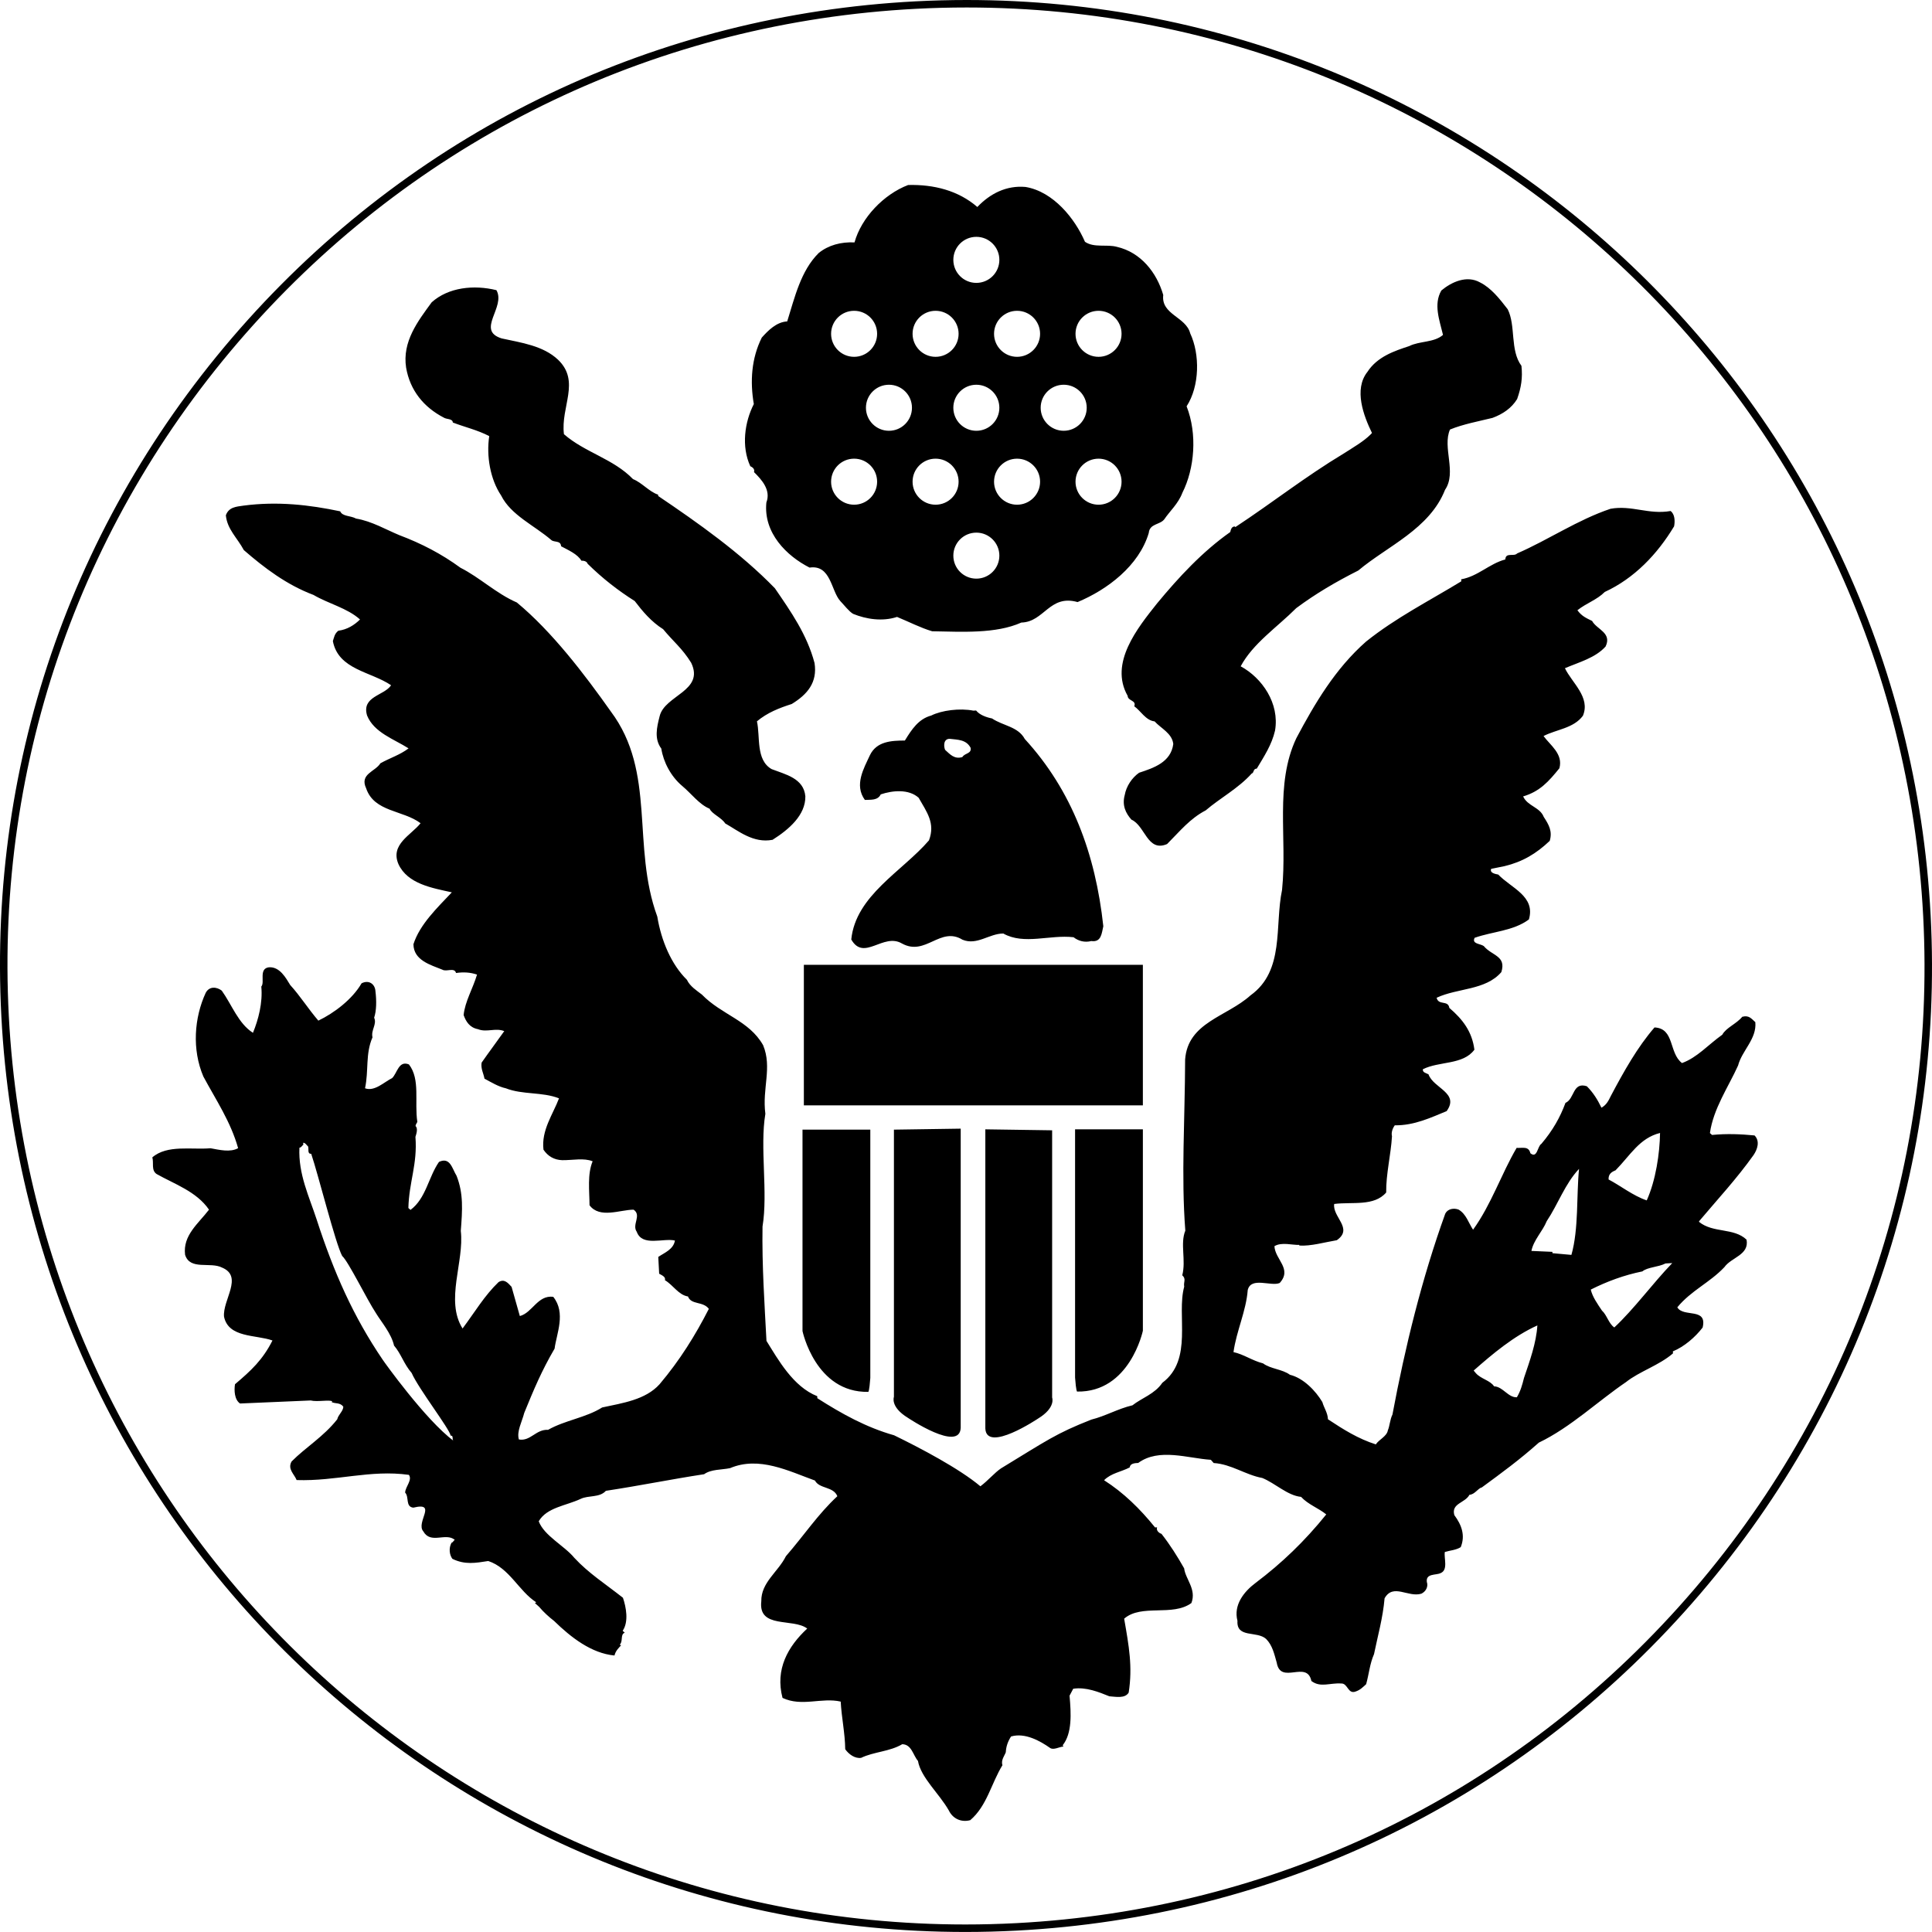 <?xml version="1.0" encoding="utf-8"?>
<!-- Generator: Adobe Illustrator 17.0.0, SVG Export Plug-In . SVG Version: 6.00 Build 0)  -->
<!DOCTYPE svg PUBLIC "-//W3C//DTD SVG 1.1//EN" "http://www.w3.org/Graphics/SVG/1.1/DTD/svg11.dtd">
<svg version="1.1" id="Layer_1" xmlns="http://www.w3.org/2000/svg" xmlns:xlink="http://www.w3.org/1999/xlink" x="0px" y="0px"
	 width="216.84px" height="216.836px" viewBox="0 0 216.84 216.836" enable-background="new 0 0 216.84 216.836"
	 xml:space="preserve">
<path d="M216.688,102.748C213.665,45.133,166.145,0,108.503,0c-1.911,0-3.85,0.051-5.764,0.151
	C73.82,1.665,47.222,14.35,27.845,35.868C8.469,57.388-1.366,85.165,0.152,114.084c3.021,57.618,50.542,102.752,108.188,102.752
	c1.909,0,3.847-0.051,5.759-0.151c28.92-1.513,55.518-14.198,74.895-35.717C208.368,159.448,218.204,131.669,216.688,102.748z
	 M188.368,180.405c-19.227,21.353-45.618,33.939-74.313,35.441c-1.898,0.099-3.821,0.149-5.716,0.149
	c-57.198,0-104.352-44.784-107.349-101.956c-1.506-28.695,8.253-56.258,27.479-77.61S74.087,2.492,102.783,0.99
	c1.899-0.1,3.823-0.15,5.72-0.15c57.194,0,104.347,44.783,107.347,101.953C217.354,131.489,207.594,159.053,188.368,180.405z
	 M84.212,52.328c0.156,0.068,0.545,0.274,0.414,0.659c0.875,0.862,1.921,2.018,1.389,3.407c-0.35,3.423,2.28,6.008,4.846,7.31
	c2.404-0.353,2.404,2.598,3.447,3.753c0.482,0.506,0.97,1.159,1.439,1.439c1.47,0.603,3.299,0.885,4.933,0.345
	c1.318,0.538,2.638,1.225,3.942,1.61c3.331,0.053,7.128,0.308,10.011-0.978c2.569-0.061,3.159-3.191,6.309-2.298
	c3.334-1.386,6.896-4.069,7.99-7.755c0.098-1.065,1.241-0.899,1.737-1.528c0.633-0.941,1.57-1.747,2.037-2.983
	c1.37-2.719,1.694-6.593,0.474-9.705c1.468-2.271,1.51-5.829,0.403-8.193c-0.477-1.866-3.289-2.095-3.025-4.303
	c-0.738-2.533-2.519-4.785-5.199-5.402c-1.151-0.316-2.564,0.134-3.586-0.567c-1.117-2.591-3.547-5.639-6.675-6.156
	c-2.127-0.192-3.971,0.738-5.405,2.25c-2.14-1.855-4.899-2.543-7.769-2.469c-2.746,1.051-5.255,3.681-6.016,6.443
	c-1.518-0.071-2.933,0.306-4.024,1.194c-2.013,1.997-2.688,4.983-3.531,7.674c-1.207,0.063-2.14,1.02-2.854,1.816
	c-1.162,2.33-1.331,4.909-0.893,7.46C83.574,47.369,83.187,50.112,84.212,52.328z M109.581,64.945c-1.428,0-2.582-1.154-2.582-2.582
	c0-1.426,1.154-2.582,2.582-2.582c1.426,0,2.583,1.157,2.583,2.582C112.163,63.791,111.006,64.945,109.581,64.945z M106.998,45.764
	c0-1.426,1.154-2.582,2.582-2.582c1.426,0,2.583,1.157,2.583,2.582c0,1.428-1.157,2.585-2.583,2.585
	C108.152,48.349,106.998,47.192,106.998,45.764z M114.15,56.647c-1.423,0-2.582-1.157-2.582-2.582c0-1.428,1.16-2.585,2.582-2.585
	c1.428,0,2.585,1.157,2.585,2.585C116.735,55.49,115.578,56.647,114.15,56.647z M123.297,56.647c-1.426,0-2.585-1.157-2.585-2.582
	c0-1.428,1.16-2.585,2.585-2.585c1.426,0,2.582,1.157,2.582,2.585C125.879,55.49,124.722,56.647,123.297,56.647z M123.297,34.883
	c1.426,0,2.582,1.154,2.582,2.582c0,1.426-1.157,2.583-2.582,2.583c-1.426,0-2.585-1.157-2.585-2.583
	C120.712,36.037,121.871,34.883,123.297,34.883z M119.386,43.181c1.426,0,2.583,1.157,2.583,2.582c0,1.428-1.157,2.585-2.583,2.585
	s-2.585-1.157-2.585-2.585C116.801,44.338,117.96,43.181,119.386,43.181z M114.15,34.883c1.428,0,2.585,1.154,2.585,2.582
	c0,1.426-1.157,2.583-2.585,2.583c-1.423,0-2.582-1.157-2.582-2.583C111.568,36.037,112.727,34.883,114.15,34.883z M109.581,26.582
	c1.426,0,2.583,1.157,2.583,2.583c0,1.428-1.157,2.585-2.583,2.585c-1.428,0-2.582-1.157-2.582-2.585
	C106.998,27.739,108.152,26.582,109.581,26.582z M105.006,34.883c1.428,0,2.583,1.154,2.583,2.582c0,1.426-1.154,2.583-2.583,2.583
	c-1.426,0-2.582-1.157-2.582-2.583C102.423,36.037,103.58,34.883,105.006,34.883z M105.006,51.479c1.428,0,2.583,1.157,2.583,2.585
	c0,1.426-1.154,2.582-2.583,2.582c-1.426,0-2.582-1.157-2.582-2.582C102.423,52.636,103.58,51.479,105.006,51.479z M102.355,45.764
	c0,1.428-1.154,2.585-2.582,2.585c-1.426,0-2.583-1.157-2.583-2.585c0-1.426,1.157-2.582,2.583-2.582
	C101.201,43.181,102.355,44.338,102.355,45.764z M95.862,34.883c1.428,0,2.582,1.154,2.582,2.582c0,1.426-1.154,2.583-2.582,2.583
	c-1.426,0-2.583-1.157-2.583-2.583C93.279,36.037,94.436,34.883,95.862,34.883z M95.862,51.479c1.428,0,2.582,1.157,2.582,2.585
	c0,1.426-1.154,2.582-2.582,2.582c-1.426,0-2.583-1.157-2.583-2.582C93.279,52.636,94.436,51.479,95.862,51.479z M49.809,46.871
	c0.316,0.211,0.991,0.097,1.014,0.551c1.389,0.532,2.767,0.838,4.087,1.526c-0.337,2.211,0.105,4.836,1.333,6.662
	c1.102,2.214,3.731,3.36,5.634,5.002c0.316,0.285,1.059,0.018,1.096,0.698c0.775,0.414,1.86,0.885,2.277,1.621
	c0.227-0.013,0.606,0.045,0.701,0.342c1.673,1.65,3.407,2.996,5.286,4.185c0.89,1.165,1.86,2.324,3.191,3.162
	c1.13,1.375,2.153,2.156,3.146,3.768c1.528,3.173-2.986,3.634-3.542,6.008c-0.314,1.228-0.625,2.53,0.19,3.623
	c0.229,1.499,1.073,3.12,2.337,4.187c1.028,0.854,1.924,2.092,3.083,2.561c0.258,0.593,1.339,0.991,1.75,1.65
	c1.481,0.83,3.146,2.256,5.318,1.839c1.829-1.157,3.71-2.767,3.679-4.883c-0.184-2.034-2.248-2.453-3.792-3.054
	c-1.794-1.041-1.252-3.642-1.642-5.36c1.159-0.97,2.493-1.494,3.906-1.945c1.76-1.075,2.899-2.422,2.559-4.598
	c-0.851-3.207-2.648-5.761-4.451-8.391c-3.837-3.958-8.627-7.339-13.097-10.356l-0.01-0.15c-0.999-0.327-1.808-1.344-2.815-1.745
	c-2.237-2.303-5.373-2.97-7.753-5.041c-0.388-3.081,1.884-5.921-0.664-8.361c-1.671-1.576-4.108-1.903-6.327-2.39
	c-2.922-0.906,0.498-3.505-0.588-5.415c-2.53-0.624-5.386-0.324-7.265,1.362c-1.552,2.124-3.323,4.411-2.87,7.336
	C46.02,43.816,47.556,45.703,49.809,46.871z M129.874,67.712c-2.2,2.762-5.397,6.712-3.312,10.385
	c0.031,0.603,1.007,0.477,0.743,1.173c0.706,0.49,1.291,1.594,2.282,1.695c0.722,0.793,1.961,1.333,2.098,2.538
	c-0.269,2.055-2.203,2.688-3.84,3.228c-0.804,0.569-1.434,1.51-1.61,2.503c-0.316,1.152,0.108,2.037,0.751,2.759
	c1.547,0.677,1.784,3.689,4.003,2.74c1.507-1.515,2.572-2.857,4.338-3.782c1.594-1.37,3.655-2.461,5.154-4.129
	c0.3-0.09,0.127-0.535,0.577-0.559c0.835-1.405,1.676-2.659,2.048-4.269c0.519-3.052-1.444-5.9-3.858-7.21
	c1.376-2.569,4.082-4.374,6.237-6.53c2.185-1.626,4.459-2.957,6.965-4.222c3.26-2.743,8-4.656,9.737-9.06
	c1.336-1.96-0.324-4.748,0.553-6.762c1.481-0.606,3.204-0.922,4.772-1.307c1.186-0.443,2.135-1.096,2.764-2.113
	c0.461-1.31,0.63-2.377,0.485-3.731c-1.302-1.747-0.614-4.506-1.542-6.348c-0.896-1.165-1.866-2.398-3.109-3.015
	c-1.481-0.83-3.181-0.06-4.34,0.909c-0.901,1.56-0.203,3.339,0.187,4.983c-1.012,0.883-2.614,0.664-3.795,1.257
	c-1.634,0.54-3.568,1.17-4.688,2.893c-1.56,1.971-0.422,4.938,0.511,6.857l-0.145,0.158c-0.791,0.798-1.966,1.465-2.988,2.124
	c-4.401,2.651-7.958,5.484-12.198,8.28l-0.079-0.071c-0.377,0.019-0.435,0.401-0.498,0.63
	C134.942,61.925,132.293,64.787,129.874,67.712z M192.154,127.383l-0.24-0.214c0.387-2.743,2.076-5.178,3.16-7.579
	c0.44-1.689,2.113-2.986,1.937-4.867c-0.474-0.43-0.722-0.796-1.468-0.603c-0.64,0.788-1.826,1.231-2.237,2.008
	c-1.607,1.144-2.817,2.567-4.525,3.186c-1.497-1.131-0.809-3.89-3.086-3.998c-1.924,2.219-3.447,4.946-4.891,7.668
	c-0.274,0.546-0.477,1.009-1.065,1.341c-0.424-0.885-0.922-1.692-1.639-2.409c-1.615-0.522-1.362,1.431-2.398,1.866
	c-0.596,1.618-1.428,3.099-2.709,4.604c-0.443,0.25-0.443,1.687-1.23,1.049c-0.195-0.822-0.862-0.562-1.544-0.601
	c-1.736,2.965-2.843,6.354-4.888,9.184c-0.495-0.732-0.775-1.776-1.634-2.261c-0.538-0.198-1.212-0.087-1.486,0.456
	c-2.643,7.326-4.512,14.989-5.929,22.552c-0.274,0.543-0.311,1.302-0.514,1.766c-0.116,0.688-1.004,1.036-1.355,1.584
	c-2-0.651-3.565-1.629-5.368-2.82c-0.037-0.754-0.443-1.262-0.63-1.934c-0.746-1.246-2.108-2.688-3.639-3.062
	c-0.864-0.635-2.153-0.643-3.017-1.278c-1.228-0.314-2.174-1.022-3.318-1.265c0.327-2.361,1.42-4.611,1.599-6.967
	c0.374-1.531,2.628-0.364,3.589-0.793c1.431-1.586-0.514-2.619-0.593-4.129c0.806-0.495,2.034-0.106,2.788-0.145l0.005,0.074
	c1.292,0.085,2.857-0.374,4.206-0.598c1.898-1.31-0.516-2.619-0.29-4.069c2.029-0.258,4.48,0.295,5.834-1.289
	c-0.031-2.042,0.532-4.264,0.651-6.314c-0.095-0.372,0.032-0.833,0.314-1.225c2.198,0.034,4.114-0.896,5.819-1.591
	c1.481-2.045-1.497-2.569-2.034-4.129c-0.232-0.14-0.691-0.19-0.633-0.572c1.839-0.927,4.512-0.464,5.784-2.195
	c-0.258-2.029-1.315-3.41-2.817-4.693c-0.124-0.901-1.223-0.237-1.423-1.136c2.361-1.107,5.481-0.817,7.263-2.878
	c0.585-1.845-1.081-1.834-1.969-2.922c-0.393-0.282-1.373-0.229-1.03-0.928c2.003-0.712,4.345-0.759,6.092-2.061
	c0.769-2.611-2-3.526-3.441-5.038c-0.306-0.061-0.991-0.174-0.791-0.641l1.497-0.303c2.018-0.485,3.558-1.399,5.073-2.838
	c0.321-1.078-0.095-1.81-0.672-2.688c-0.435-1.112-1.802-1.191-2.314-2.3c1.863-0.551,2.862-1.663,4.071-3.162
	c0.445-1.613-1.044-2.593-1.779-3.616c1.473-0.756,3.36-0.856,4.419-2.274c0.875-2.087-1.252-3.716-2.018-5.339
	c1.626-0.69,3.418-1.162,4.561-2.432c0.751-1.552-1.006-1.916-1.512-2.872c-0.698-0.34-1.162-0.543-1.65-1.199
	c1.017-0.809,2.208-1.175,3.068-2.053c3.326-1.534,5.905-4.242,7.784-7.365c0.121-0.612,0.079-1.368-0.393-1.721
	c-2.474,0.432-4.345-0.68-6.743-0.25c-3.718,1.254-6.931,3.465-10.48,5.012c-0.356,0.395-1.294-0.161-1.325,0.675
	c-1.792,0.472-3.078,1.9-4.954,2.227l0.013,0.227c-3.665,2.232-7.349,4.09-10.688,6.762c-3.47,3.057-5.763,6.959-7.829,10.849
	c-2.451,5.196-1.001,11.173-1.602,17.029c-0.849,4.053,0.321,9.06-3.542,11.834c-2.672,2.409-7.025,3.015-7.336,7.192
	c-0.021,6.809-0.453,13.036,0.021,19.213c-0.601,1.47,0.1,3.323-0.343,5.009c0.477,0.43,0.116,0.751,0.219,1.276
	c-0.888,3.223,1.035,8.19-2.459,10.794c-0.843,1.257-2.332,1.713-3.347,2.522c-1.644,0.387-3.041,1.217-4.606,1.602
	c-4.003,1.573-4.997,2.343-10.146,5.476c-0.733,0.493-1.444,1.362-2.316,2.013c-2.374-1.995-6.736-4.288-9.685-5.724
	c-3.149-0.893-5.876-2.414-8.617-4.161l-0.01-0.227c-2.704-1.07-4.374-4.082-5.698-6.208c-0.211-4.071-0.516-8.443-0.443-12.836
	c0.63-3.813-0.316-8.909,0.319-12.649c-0.377-2.854,0.788-5.183-0.253-7.703c-1.584-2.79-4.64-3.386-6.88-5.689
	c-0.551-0.427-1.334-0.914-1.673-1.652c-1.755-1.723-2.878-4.387-3.323-7.089c-2.909-7.94-0.09-16.183-5.215-23.023
	c-2.941-4.159-6.596-8.96-10.549-12.233c-2.324-1.012-4.158-2.806-6.332-3.902c-2.124-1.555-4.377-2.722-6.849-3.653
	c-1.468-0.603-3.11-1.576-4.862-1.863c-0.625-0.345-1.526-0.221-1.784-0.814c-3.442-0.727-7.018-1.144-10.849-0.64
	c-0.825,0.119-1.658,0.163-1.984,1.088c0.158,1.578,1.265,2.503,2.018,3.903c2.298,1.997,4.817,3.908,7.827,5.036
	c1.642,0.972,3.784,1.465,5.213,2.751c-0.646,0.64-1.452,1.136-2.43,1.262c-0.437,0.327-0.487,0.782-0.617,1.167
	c0.622,3.22,4.261,3.407,6.535,4.954c-0.769,1.173-3.339,1.233-2.696,3.394c0.783,1.924,3.012,2.641,4.656,3.689
	c-0.943,0.73-2.135,1.094-3.165,1.679c-0.556,0.936-2.359,1.181-1.594,2.806c0.898,2.675,4.137,2.43,6.108,3.916
	c-1.065,1.341-3.431,2.372-2.482,4.593c1.022,2.216,3.768,2.677,5.99,3.165c-1.647,1.75-3.594,3.592-4.309,5.824
	c0.019,1.816,1.934,2.319,3.249,2.857c0.469,0.276,1.347-0.298,1.534,0.372c0.825-0.118,1.584-0.082,2.353,0.179
	c-0.448,1.536-1.355,3.022-1.502,4.543c0.266,0.743,0.68,1.402,1.597,1.581c1.004,0.401,1.955-0.179,2.962,0.221
	c-0.775,1.099-1.834,2.517-2.54,3.536c-0.113,0.688,0.216,1.199,0.321,1.8c0.78,0.414,1.56,0.901,2.403,1.083
	c1.855,0.735,4.106,0.39,5.961,1.125c-0.664,1.776-2.008,3.586-1.742,5.766c0.493,0.73,1.194,1.146,2.106,1.175
	c1.209,0.013,2.403-0.277,3.41,0.124c-0.606,1.468-0.359,3.27-0.348,4.936c1.138,1.528,3.431,0.501,4.943,0.495
	c0.941,0.633-0.216,1.676,0.356,2.48c0.619,1.708,2.986,0.675,4.287,0.986c-0.174,0.991-1.138,1.344-1.871,1.837l0.1,1.887
	c0.235,0.14,0.775,0.337,0.643,0.722c0.938,0.556,1.523,1.66,2.593,1.831c0.353,0.964,1.692,0.516,2.34,1.389
	c-1.507,2.954-3.252,5.768-5.531,8.462c-1.573,1.745-4.124,2.105-6.443,2.606c-1.831,1.154-4.164,1.428-6.072,2.511
	c-1.365-0.079-1.974,1.315-3.273,1.08c-0.274-0.893,0.35-1.987,0.601-2.983c1.073-2.628,1.945-4.717,3.405-7.213
	c0.214-1.676,1.302-4.003-0.153-5.816c-1.752-0.211-2.33,1.784-3.747,2.161l-0.927-3.278c-0.401-0.432-0.807-0.941-1.465-0.53
	c-1.584,1.521-2.625,3.315-4.037,5.204c-1.982-3.149,0.211-7.5-0.198-10.957c0.179-2.356,0.311-4.177-0.474-6.18
	c-0.498-0.804-0.719-2.156-1.974-1.56c-1.196,1.726-1.449,4.085-3.196,5.386l-0.24-0.213c0.074-2.954,1.033-4.896,0.793-7.985
	c0.066-0.229,0.33-0.925,0.013-1.209c-0.008-0.153,0.134-0.311,0.2-0.467c-0.343-2.251,0.356-4.783-0.943-6.454
	c-1.159-0.469-1.307,0.975-1.884,1.534c-0.885,0.427-1.963,1.542-3.044,1.143c0.427-1.99,0.026-3.858,0.838-5.716
	c-0.195-0.822,0.527-1.465,0.185-2.205c0.263-0.77,0.279-1.905,0.148-2.957c-0.042-0.83-0.749-1.323-1.56-0.901
	c-1.038,1.794-3.078,3.339-4.849,4.187c-1.125-1.302-2.034-2.767-3.157-3.995c-0.495-0.806-1.167-2.058-2.374-1.995
	c-1.204,0.14-0.44,1.689-0.872,2.166c0.174,1.805-0.332,3.724-0.938,5.191c-1.642-1.049-2.356-3.128-3.5-4.733
	c-0.551-0.424-1.389-0.532-1.802,0.245c-1.291,2.791-1.557,6.361-0.263,9.394c1.423,2.648,3.062,5.06,3.9,8.04
	c-0.88,0.501-2.108,0.187-3.099,0.01c-2.108,0.187-4.865-0.424-6.53,1.025c0.185,0.596-0.148,1.444,0.479,1.866
	c1.947,1.107,4.488,1.958,5.882,4.003c-1.204,1.576-2.951,2.878-2.685,5.057c0.546,1.787,2.838,0.759,4.161,1.447
	c2.398,1.009,0.037,3.628,0.211,5.51c0.506,2.395,3.587,2.005,5.437,2.667c-1.096,2.174-2.395,3.378-4.206,4.91
	c-0.113,0.688-0.061,1.742,0.566,2.163l7.927-0.34c0.764,0.187,2.111-0.111,2.424,0.1l-0.071,0.079
	c0.387,0.208,0.983,0.023,1.315,0.538c-0.047,0.532-0.561,0.862-0.685,1.397c-1.56,1.974-3.542,3.136-5.123,4.733
	c-0.485,0.856,0.303,1.42,0.564,2.087c4.469,0.145,8.259-1.188,12.601-0.585c0.411,0.585-0.385,1.307-0.424,1.99
	c0.479,0.503,0.008,1.589,0.92,1.692c2.764-0.675,0.237,1.652,1.123,2.664c0.833,1.47,2.503,0.095,3.531,0.948
	c-0.148,0.085-0.211,0.314-0.364,0.322c-0.343,0.624-0.229,1.375,0.095,1.81c1.399,0.685,2.598,0.469,4.024,0.245
	c2.385,0.782,3.428,3.376,5.386,4.633l-0.148,0.084l0.477,0.43c0.485,0.58,1.117,1.152,1.671,1.576
	c1.913,1.866,4.2,3.639,6.783,3.882c0.126-0.538,0.485-0.859,0.772-1.175c-0.071,0.079-0.15,0.008-0.155-0.069
	c0.358-0.398,0.016-1.136,0.537-1.315l-0.237-0.213c0.701-1.02,0.388-2.667,0.032-3.708c-1.974-1.56-3.852-2.748-5.455-4.48
	c-1.133-1.378-3.383-2.472-3.997-4.103c0.901-1.56,3.086-1.75,4.709-2.517c0.885-0.424,2.114-0.111,2.828-0.904
	c3.829-0.58,7.27-1.289,11.023-1.863c0.801-0.572,1.94-0.479,2.915-0.682c3.255-1.381,6.598,0.335,9.526,1.391
	c0.503,0.956,2.076,0.648,2.514,1.76c-2.163,2.003-3.708,4.353-5.773,6.733c-0.891,1.787-2.799,2.943-2.762,5.06
	c-0.366,3.123,3.579,1.855,5.155,3.06c-2.166,2.005-3.621,4.577-2.772,7.784c2.171,1.023,4.385-0.079,6.53,0.414
	c0.095,1.81,0.485,3.531,0.506,5.344c0.408,0.585,1.115,1.078,1.792,0.967c1.399-0.68,3.215-0.698,4.607-1.528
	c1.062,0.021,1.202,1.223,1.766,1.874c0.324,1.873,2.382,3.657,3.468,5.568c0.424,0.886,1.357,1.365,2.401,1.083
	c1.884-1.61,2.356-4.132,3.61-6.164c-0.182-0.596,0.245-1.072,0.377-1.457c0.042-0.682,0.24-1.223,0.59-1.771
	c1.563-0.461,3.278,0.509,4.377,1.283c0.393,0.282,1.052-0.132,1.505-0.155l-0.084-0.145c1.065-1.341,0.951-3.531,0.769-5.563
	l0.411-0.777c1.428-0.227,2.896,0.377,4.055,0.846c0.682,0.039,1.752,0.287,2.171-0.416c0.453-2.899,0.029-5.22-0.509-8.296
	c1.95-1.689,5.434-0.208,7.547-1.755c0.598-1.544-0.672-2.688-0.812-3.892c-0.748-1.323-1.576-2.64-2.545-3.876
	c-0.232-0.063-0.625-0.345-0.493-0.73l-0.226,0.013c-1.7-2.105-3.534-3.9-5.724-5.299c0.79-0.798,1.916-0.933,2.875-1.436
	c0.053-0.456,0.58-0.485,0.957-0.503c2.332-1.71,5.571-0.519,8.151-0.353l0.321,0.363c1.974,0.121,3.55,1.326,5.46,1.679
	c1.468,0.603,2.825,1.971,4.345,2.119c0.804,0.865,1.958,1.26,2.828,1.969c-2.414,3.001-5.007,5.484-7.919,7.676
	c-1.31,0.978-2.517,2.477-2.048,4.269c-0.121,1.974,2.177,1.096,3.21,2.026c0.717,0.717,0.92,1.692,1.196,2.659
	c0.437,2.551,3.389-0.329,3.892,2.066c1.025,0.777,2.053,0.195,3.344,0.28c0.754-0.04,0.743,1.246,1.634,0.896
	c0.522-0.177,0.807-0.495,1.168-0.817c0.319-1.152,0.408-2.29,0.883-3.373c0.422-2.066,0.996-4.064,1.186-6.267
	c0.967-1.715,2.64-0.063,4.132-0.519c0.517-0.253,0.791-0.798,0.611-1.318c-0.127-0.978,1.02-0.735,1.536-0.988
	c0.888-0.351,0.366-1.684,0.482-2.372c0.595-0.182,1.273-0.216,1.787-0.545c0.535-1.315,0.095-2.501-0.719-3.594
	c-0.372-1.341,1.215-1.349,1.695-2.282c0.606-0.032,0.948-0.73,1.396-0.83c2.33-1.71,4.224-3.096,6.393-5.025
	c3.542-1.697,6.638-4.659,9.779-6.791c1.526-1.215,3.687-1.858,5.278-3.225l-0.013-0.227c1.26-0.519,2.49-1.568,3.339-2.672
	c0.561-2.298-2.174-1.096-2.841-2.272c1.565-1.897,3.637-2.762,5.286-4.511c0.775-1.102,2.804-1.36,2.485-3.081
	c-1.434-1.362-3.745-0.712-5.326-1.992l-0.003-0.074c2.066-2.453,4.214-4.759,6.116-7.431c0.422-0.627,0.751-1.552,0.111-2.201
	C195.403,127.289,193.809,127.22,192.154,127.383z M42.947,152.602c-3.278-4.822-5.476-9.774-7.405-15.724
	c-0.825-2.54-2.082-5.11-1.934-8.069c0.224-0.011,0.29-0.242,0.435-0.324l-0.013-0.227c0.227-0.013,0.395,0.282,0.553,0.424
	c0.09,0.298-0.108,0.838,0.345,0.814c0.804,2.377,2.722,10.069,3.476,11.466c0.714,0.646,2.751,4.849,3.816,6.459
	c0.58,0.951,1.708,2.256,2.005,3.6c0.806,0.941,1.094,2.06,1.976,3.075c0.775,1.773,4.264,6.28,4.377,7.031
	c0.379-0.018,0.1,0.451,0.335,0.588C47.764,159.385,43.032,152.75,42.947,152.602z M171.044,154.663
	c-0.19,0.767-0.379,1.457-0.796,2.161c-0.98,0.05-1.576-1.204-2.562-1.228c-0.411-0.659-1.481-0.83-2.045-1.481l-0.242-0.29
	c2.098-1.85,4.49-3.866,7.149-5.065C172.425,150.734,171.697,152.737,171.044,154.663z M176.369,140.844l-2.127-0.192l-0.01-0.15
	l-2.351-0.103c0.24-1.223,1.249-2.185,1.718-3.344c1.262-1.882,2.05-4.193,3.626-5.864
	C176.926,134.159,177.199,137.924,176.369,140.844z M181.318,131.355c1.652-1.673,2.685-3.621,4.999-4.195
	c-0.032,2.272-0.477,5.32-1.494,7.568c-1.542-0.524-2.959-1.66-4.282-2.348C180.509,131.776,180.873,131.531,181.318,131.355z
	 M181.184,148.987c-0.627-0.419-0.83-1.394-1.386-1.892c-0.49-0.733-1.065-1.534-1.257-2.356c1.842-0.927,3.771-1.634,5.792-2.042
	c0.58-0.485,1.789-0.474,2.601-0.893l0.754-0.04C185.463,144.072,183.418,146.905,181.184,148.987z M95.543,105.443
	c1.418,2.498,3.589-0.793,5.697,0.456c2.648,1.452,4.285-1.963,6.786-0.43c1.623,0.672,2.988-0.688,4.577-0.696
	c2.337,1.315,5.226,0.106,7.89,0.419c0.551,0.427,1.241,0.617,1.99,0.427c1.144,0.166,1.162-0.893,1.349-1.66
	c-0.88-8.124-3.521-15.247-8.817-21.021c-0.754-1.397-2.422-1.462-3.676-2.303c-0.611-0.119-1.381-0.382-1.787-0.891l-0.303,0.016
	c-1.528-0.298-3.558-0.04-4.736,0.551c-1.415,0.377-2.187,1.552-2.954,2.804c-1.513,0.003-3.173,0.09-3.921,1.642
	c-0.68,1.473-1.792,3.347-0.569,5.023c0.677-0.034,1.439,0.076,1.781-0.622c1.339-0.448,3.146-0.619,4.256,0.382
	c0.917,1.615,1.889,2.851,1.157,4.78C101.269,97.803,96.041,100.499,95.543,105.443z M106.619,82.925
	c0.838,0.108,1.818,0.055,2.322,1.012c0.111,0.675-0.651,0.564-0.93,1.033c-0.893,0.274-1.376-0.306-1.934-0.806
	C105.907,83.795,105.86,82.888,106.619,82.925z M90.222,108.284h38.049v15.779H90.222V108.284z M120.886,156.184
	c5.929,0.111,7.386-6.828,7.386-6.828v-22.605h-7.61v27.864C120.775,156.181,120.886,156.184,120.886,156.184z M110.59,126.751
	v33.572c0.113,2.796,5.932-1.117,5.932-1.117c2.013-1.231,1.565-2.351,1.565-2.351v-29.994L110.59,126.751z M101.897,159.13
	c0,0,5.818,3.913,5.929,1.117v-33.572l-7.495,0.111v29.994C100.331,156.779,99.881,157.899,101.897,159.13z M90.07,149.393
	c0,0,1.454,6.938,7.386,6.825c0,0,0.111,0,0.224-1.565v-27.867h-7.61V149.393z"/>
</svg>
